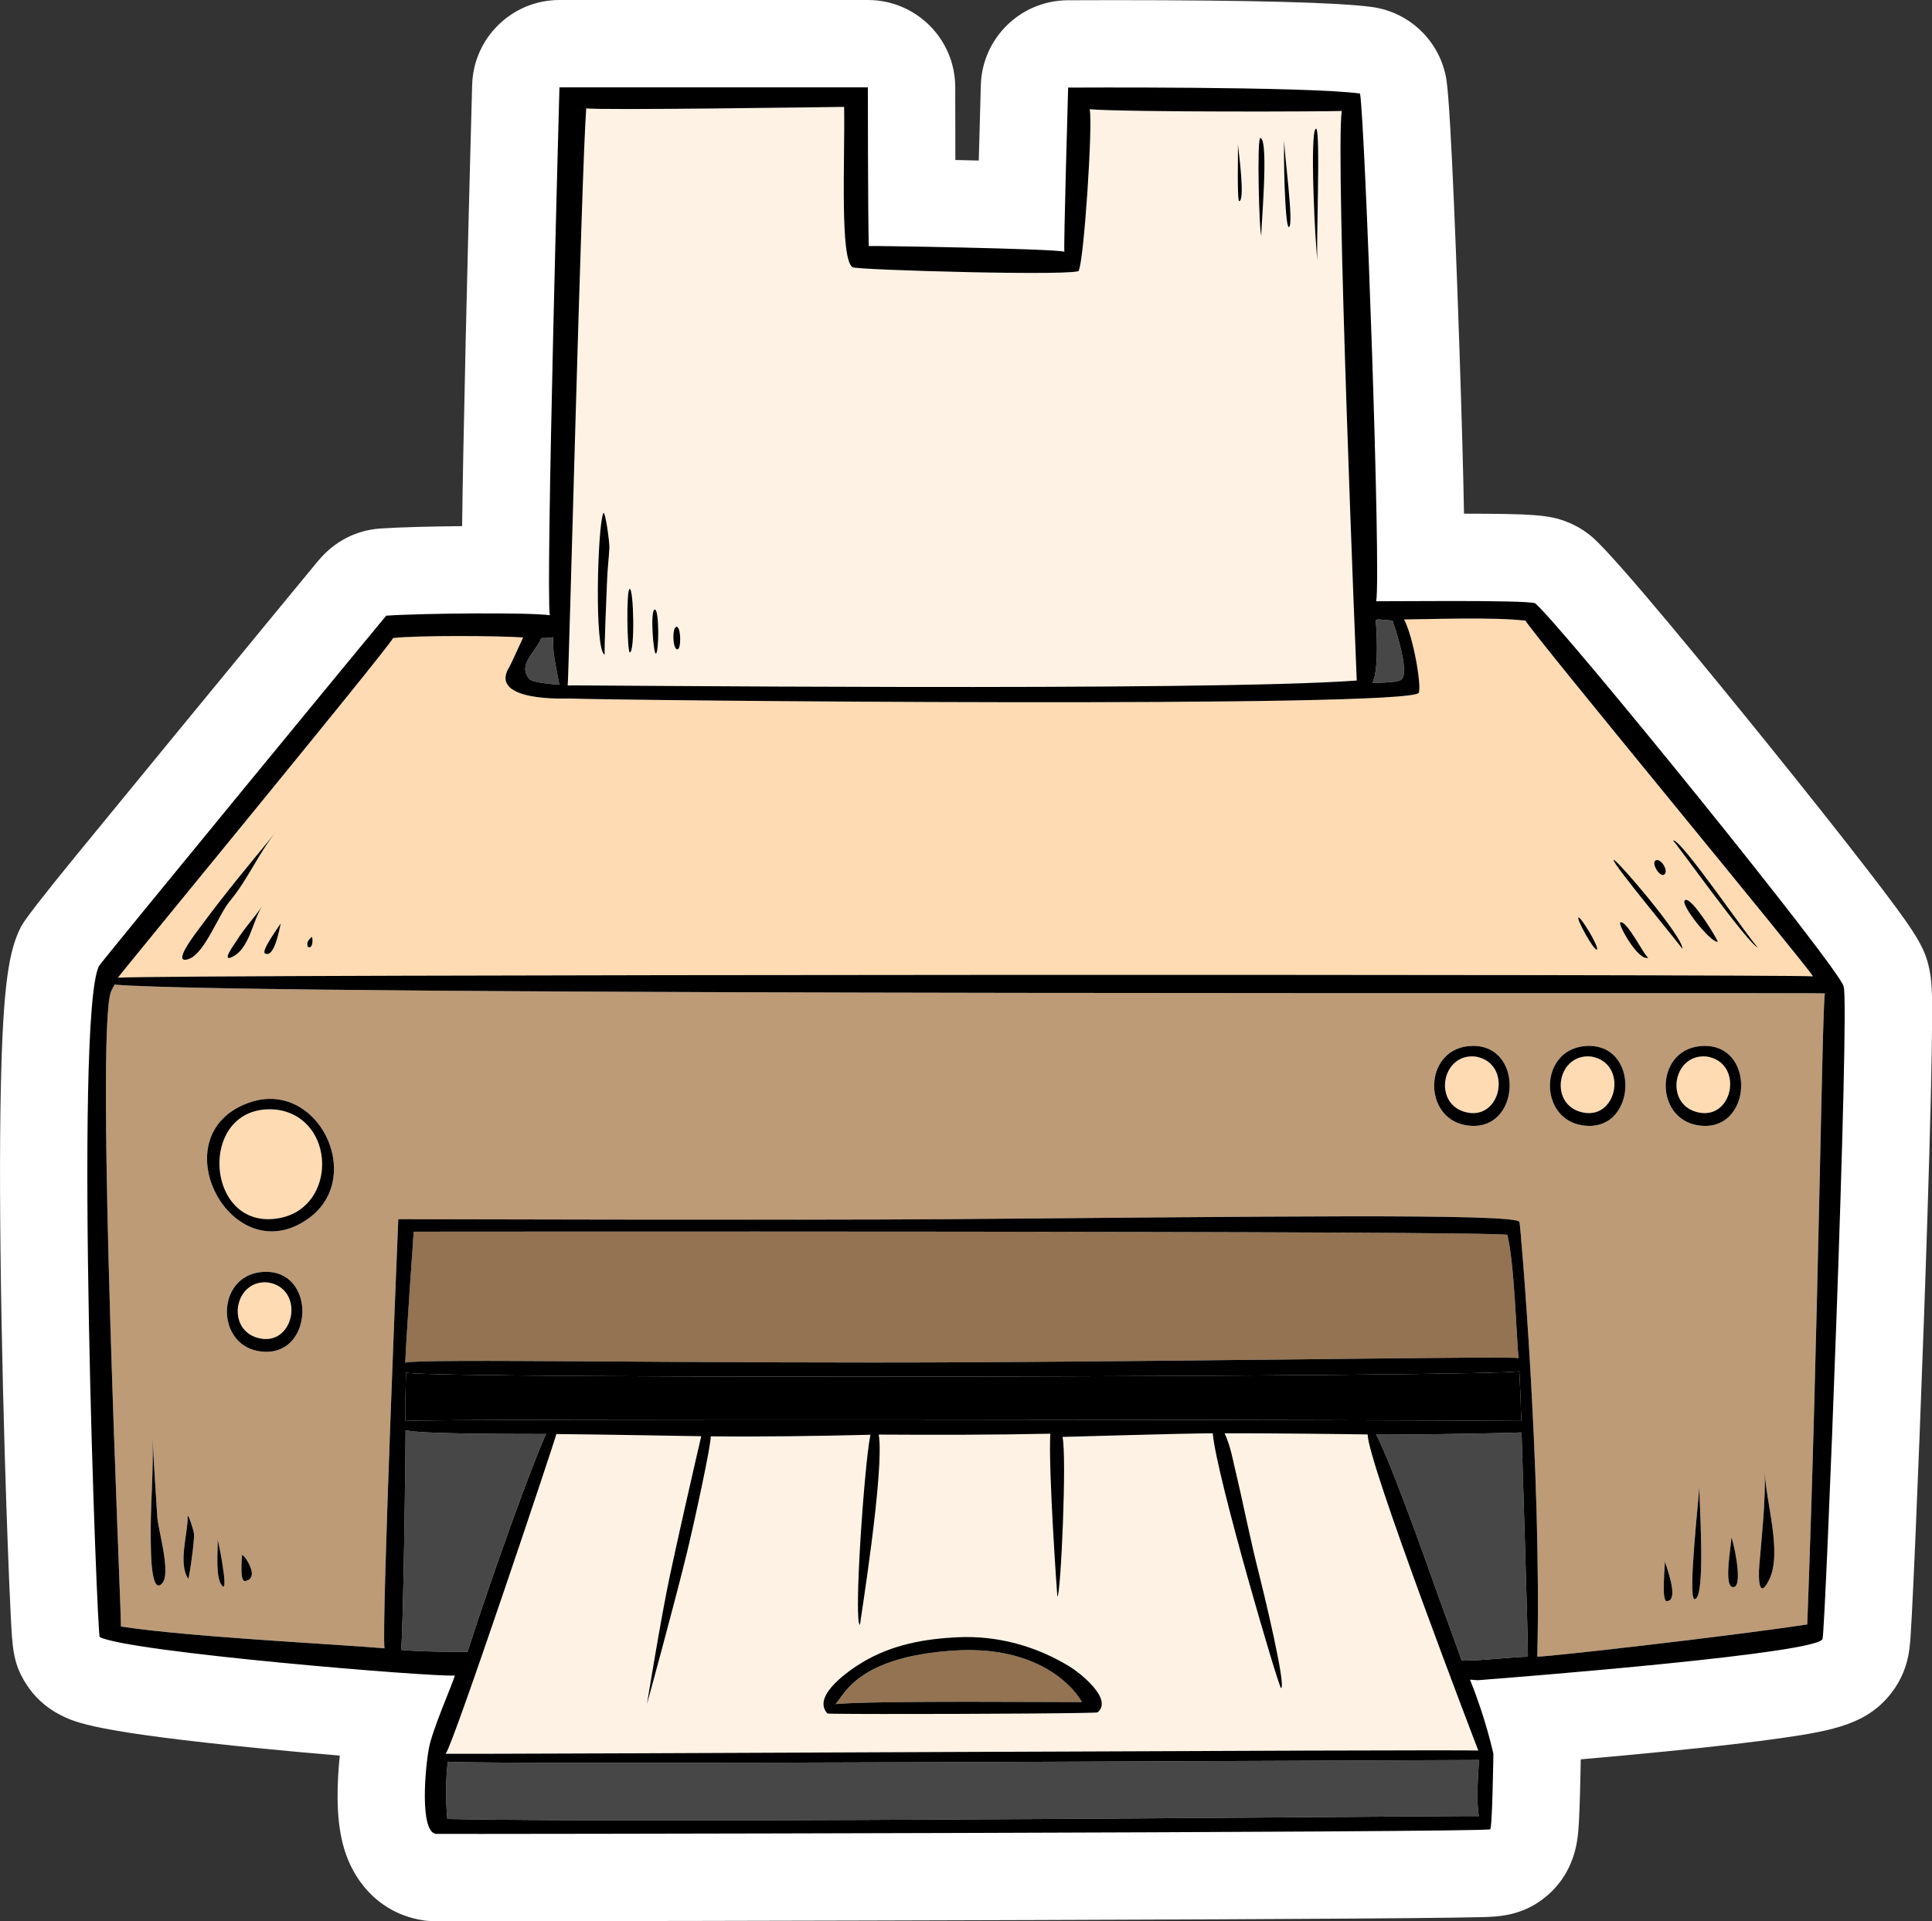 <svg xmlns="http://www.w3.org/2000/svg" id="Layer_2" viewBox="0 0 663.63 660"><rect x="0" y="0" width="663.63" height="660" fill="#333333" stroke="none"/><defs><style>      .cls-1 {        fill: #fedbb2;      }      .cls-2 {        fill: #474747;      }      .cls-3 {        fill: #bd9b77;      }      .cls-4 {        fill: #fff;      }      .cls-5 {        fill: #fef2e4;      }      .cls-6 {        fill: #937352;      }    </style></defs><g id="Layer_1-2" data-name="Layer_1"><path class="cls-4" d="M370.62,92.94s-.03-.07-.08-.1c0,0,0,0,0,0,.05.03.08.07.08.1M298.11,0h-105.94c-16.24,0-29.54,12.93-29.99,29.17-.01.43-1.2,43.37-2.2,87-.68,29.77-1.06,50.29-1.25,64.57-10.16.1-21.5.36-28.14.82h0c-5.52.39-14.09,2.52-21.2,10.98-.21.25-.53.63-.93,1.12-.74.89-1.81,2.19-3.18,3.85-2.7,3.27-6.55,7.94-11.16,13.55-9.71,11.8-22.03,26.78-33.79,41.12-9.52,11.6-23.13,28.19-33.9,41.36q-17.54,21.45-19.23,24.83s-.05.09-.07.14c-3.95,7.97-6.09,18.79-6.86,55.85-.42,20.46-.33,47.11.26,79.22.61,33.06,1.56,61.58,2.08,75.63.36,9.91.72,18.55,1.04,24.97.59,12.09.84,17.09,5.12,23.99,2.93,4.72,7.05,8.45,11.85,10.9,5.14,2.65,11.82,5.95,69.89,11.65,8.24.81,17.39,1.64,26.21,2.38-.48,4.43-.81,9.62-.76,14.77.06,6,.65,11.1,1.8,15.57,3.55,13.8,13.33,23.5,26.18,25.99,2.9.57,3.01.57,15.5.57,30.11,0,117.79-.15,197.59-.42,45.37-.15,81.6-.32,107.69-.5,14.97-.1,26.58-.21,34.52-.32,4.38-.06,7.64-.12,9.97-.18,2.63-.07,6.07-.16,9.85-1.06v.02c.58-.14,1.16-.3,1.75-.49,3.35-1.01,6.9-2.71,10.34-5.62,5.4-4.48,9.73-11.28,10.82-20.78.15-1.28.26-2.75.37-4.65.14-2.45.27-5.73.38-9.77.14-4.8.22-9.53.26-11.85,9.57-.84,20.1-1.8,30.49-2.84,16.04-1.6,29.02-3.11,38.57-4.48,18.02-2.59,29.55-4.93,37.73-15.6,3.38-4.4,5.45-9.6,6.09-14.99.22-1.6.32-3.02.4-4.19.12-1.8.27-4.27.44-7.54.32-6.1.72-14.59,1.18-25.24.94-21.7,2.02-49.38,2.97-75.94.76-21.41,1.8-52.12,2.38-76.88.27-11.28.41-20.23.44-26.6.03-8.44-.02-13.68-1.26-18.51-1.65-6.94-5.41-12.64-20.98-32.83-8.89-11.53-21.13-26.97-34.46-43.48-18.75-23.22-51.46-63.27-59.89-70.63-2.69-2.34-5.75-4.17-9.02-5.42-6.09-2.38-12.09-2.72-35.18-2.75-.24-13.19-.73-31.53-1.59-57.23-.64-19.01-2.84-81.81-4.45-91.84-2.09-13.06-12.49-23.21-25.59-24.99C459.72.84,429.95.05,382.73.05c-9.5,0-15.75.04-16.01.04-16.16.1-29.34,12.98-29.81,29.13,0,.13-.37,12.76-.71,25.93-.42-.01-.84-.02-1.27-.03-2.27-.05-4.54-.11-6.77-.15-.03-9.2-.04-18.54-.04-24.97,0-16.57-13.43-30-30-30h0Z"></path><g id="image"><g id="Printer"><path class="cls-3" d="M571.91,536.4c0,1.25-1.25,13.62.56,13.62,4.72,0-.5-12.73-.56-13.62ZM626.83,341.28c-.97,4.88-2.27,116.82-6.05,216.75-26.67,4.08-88.27,11.05-92.73,11.09,1.56-63.39-5.79-148.34-6.11-149.33-.7-3.1-92.52-1.77-195.7-.98-52.52.42-189.43,0-189.43,0,0,0-5.81,139.81-4.74,147.43-15.95-1.39-67.23-3.89-90.53-7.49.18-4.47-8.82-203.67-3.44-218.03.22-.6.74-1.48,1.26-2.48,45.16,4,586.97,2.56,587.47,3.03h0ZM607.76,542.55c4.47-9.2-1.22-26.81-1.56-36.81.21,10.72-.99,21.22-1.88,31.86-.42,4.88-.12,12.27,3.44,4.95ZM594.97,545.15c4.62,1.28-.22-18.29-.24-16.82-.02,2.22-2.65,16.01.24,16.82ZM582.8,386.49c19.63,3.65,20.85-29.45.77-27.07-14.98,1.86-15.18,24.39-.77,27.07ZM582.08,549.34c4.02,0,1.5-34.69,1.64-38.76-.13,3.78-4.09,38.76-1.64,38.76ZM543.04,386.49c19.63,3.65,20.85-29.45.79-27.07-15,1.86-15.2,24.39-.79,27.07ZM503.28,386.49c19.64,3.65,20.85-29.45.79-27.07-15,1.86-15.2,24.39-.79,27.07ZM106.05,418.51c19.67-14.24,2.91-48.25-20.75-39.63-30.74,11.17-5.78,58.81,20.75,39.63ZM88.59,464.1c19.63,3.65,20.85-29.45.77-27.07-14.98,1.86-15.18,24.39-.77,27.07ZM84.25,543.12c5.7-1.04-1.1-10.04-1.11-8.84-.01,1.12-.88,9.21,1.11,8.84ZM76.55,544.96c1.96,1.55-1.89-17.6-1.79-15.77.15,3.17-.97,13.61,1.79,15.77ZM64.67,542.35c.22.33,2.27-13.31,1.94-15.61-.21-1.45-2.19-7.58-2.15-5.6.09,5.59-3.38,16,.21,21.21h0ZM55.74,543.87c3.08-3.47-1.44-18.46-1.72-22.78-.6-9.49-1.24-19.37-1.7-28.73.6,12.71-.85,25.39-.53,38.09.05,2.27.04,17.82,3.94,13.42h0Z"></path><path class="cls-1" d="M586.31,362.95c13.09,2.17,8.92,22.9-3.92,18.94-10.64-3.28-7.54-20.12,3.92-18.94Z"></path><path class="cls-1" d="M96.46,317.15c-.81,1.35-6.83,9.54-5.44,10.35,3.34,1.95,5.15-9.35,5.44-10.35ZM566.24,328.98c-1.14,0-7.54-13.3-9.7-12.06-.85.5,6.24,13.52,9.7,12.06ZM603.9,325.51c-1.22-.24-27.26-38.6-29.21-36.72.53,0,26.44,36.51,29.21,36.72ZM523.97,213.22c2.83,5.02,96.77,118.49,98.75,122.19-10.16-.77-566.81-.71-582.23.47.31-.8,92.52-112.72,94.52-116.69,8.1-.98,36.92-.8,44.67-.2-.8,1.62-3.95,8.79-4.84,10.28-7.18,11.99,20.16,10.67,20.43,10.68,15.81.67,289.98,3.4,292.08-1.99.95-2.45-1.84-19.06-5.06-25.16,9.79-.09,30.64-.88,41.69.42h0ZM590.02,323.52c.19-.04-1.99-3.87-4.51-7.58,0-.01-.01-.02-.05-.08h-.01c-2.65-3.9-5.69-7.6-6.75-6.57-1.5,1.52,8.99,14.66,11.33,14.22h0ZM577.87,325.97c.76-3.62-22.92-31.28-23.61-30.58-.81.83,23.69,30.19,23.61,30.58ZM571.59,300.47c1.83-1.07-1.12-5.93-2.93-4.88-1.54.91,1.41,5.78,2.93,4.88ZM548.52,326.19c.97-.56-5.54-11.46-6.34-10.98-.76.44,5.37,11.55,6.34,10.98ZM105.75,325.27c2.08,1.18,1.77-4.74,1.02-3.13-1.12.97-1.48,2-1.02,3.13ZM78.92,309.59c6.22-7.44,9.92-16.52,15.82-23.74-8.79,10.71-17.64,21.31-25.84,32.47-1.4,1.9-10.44,13.36-4.03,11.11,5.44-1.9,10.26-15.31,14.05-19.84h0ZM90.14,311.18c-2.73,4.03-6.42,7.94-8.89,12.03-.49.8-5.83,7.91-1.09,5.33,5.7-3.09,6.64-12.41,9.98-17.36Z"></path><path class="cls-1" d="M546.55,362.95c13.09,2.17,8.92,22.9-3.92,18.94-10.64-3.28-7.54-20.12,3.92-18.94Z"></path><path class="cls-2" d="M522.64,492.08c.21,7.92,2.19,67.99,2.19,77.05-5.05.06-15.24,1.35-22.75,1.35-3.92-11.09-7.7-21.22-8.47-23.4-.71-2.01-15.24-43.57-20.9-54.26,8.24.11,42.23-.4,49.93-.74h0Z"></path><path d="M521.88,471.04c.33,6.25.52,10.81.67,17.1-29.86-.37-373.67-.9-383.25,0-.24.02,0-11.13.15-16.6,9.7,2.28,376.38,1.5,382.43-.5h0Z"></path><path class="cls-6" d="M517.76,424.22c2.46,9.82,3.11,35.27,3.85,42.33-3.18-.7-94.02.89-185.73,1.41-95.55.55-192.39-1.39-196.67.16.21-7.02,2.9-45.02,2.9-45.02,0,0,374.66-.37,375.65,1.11h0Z"></path><path class="cls-2" d="M508,623.89c-1.01-.24-279.22,2.55-354.34.98-.6-6.02-.6-13.52.15-19.67,15.57,1.14,338.26-.59,354.22-.59-.2,4.35-1.08,13.64-.04,19.29h0Z"></path><path class="cls-1" d="M506.79,362.95c13.11,2.17,8.92,22.9-3.92,18.94-10.63-3.28-7.53-20.12,3.92-18.94Z"></path><path class="cls-5" d="M507.78,601.35c-12.1-.42-343.6,1.34-354.71,1.11.01-.02.02-.05.05-.09,2.36-2.36,37.94-108.78,37.98-109.73,12.76.08,45.93.69,49.77.74-3,12.89-7.9,34.47-10.78,47.93-2.99,13.98-7.86,44.08-7.86,44.08,0,0,9.57-34.8,13.88-52.62.04-.15.08-.3.1-.46,2.54-10.52,8.07-36.06,7.93-38.89,18.26.18,36.56-.1,54.85-.54-2.09,9.82-5.89,64.99-3.59,65.28-.12-.02,8.52-53,6.44-65.34,19.85.12,39.38.11,58.94-.3-.74,11.88,2.36,55.92,2.41,55.92,1.19.15,3.32-48.67,1.76-54.82,4.49-.09,38.89-1.15,51.62-1.25,1.26,14.77,22.76,87.63,23.45,87.53,1.96-.28-6.22-34-7.39-38.57-3.23-12.54-5.64-25.28-8.68-37.89-.33-1.33-1.31-6.85-3.31-11.07,12.73-.06,45.25.31,49.17.4-.4,8.48,37.41,107.18,37.98,108.58h0ZM377.02,588.24c5.53-4.7-6.61-13.9-9.41-15.61-11.6-7.16-24.93-10.82-38.56-10.2-11.57.54-22.6,2.55-32.69,8.54-3.84,2.29-17.84,11.47-12.15,17.64.04.04,1,.08,2.72.1,12.78.19,67.11.05,84.63-.28,3.37-.06,5.37-.12,5.46-.2h0Z"></path><path class="cls-2" d="M478.33,213.2s6.18,17.36,3.08,20.21c-1.09,1-5.74,1.05-9.99,1.24,1.8-3.82,1.8-13.08,1.15-21.59.2-.04.4-.12.57-.26,1.6,0,5.19.4,5.19.4h0Z"></path><path class="cls-5" d="M425.21,49.6c.12,2.53-.34,19.53.45,19.5,2.08-.09-.16-16.88-.45-19.5ZM441.15,48.16c-.36,3.63.19,29.88,1.54,29.85,1.96-.11-1.75-26.23-1.54-29.85ZM460.9,38.12c-2.29,15.07,5.05,193.86,5.14,195.66-52.12,3.85-269.13,1.48-271.04,1.69.34-.67,4.78-178.12,6.38-198.26,3.84.74,83.05-.43,88.58-.49.31,18.1-1.53,52.57,2.93,55.07.16.95,80.79,3.25,77.66,1.05,1.72-2.55,4.91-50.03,3.76-55.31,13.62,1.07,82.98.8,86.59.59h0ZM452.57,89.45c-.59-3.39,1.16-45.24-.5-45.24-2.34.06-.22,41.86.5,45.24ZM433.29,80.91c-.4.01,2.79-33.47-.4-33.47-1.2.04-.36,33.51.4,33.47ZM232.69,223.07c1.38-.06,1.24-7.76-.28-7.76-1.62.08-1.4,7.82.28,7.76ZM225.27,224.54c1.09-.04,1.24-15.15-.34-15.15-1.7.06-.5,15.18.34,15.15ZM216.34,224.13c1.8-.08,1.34-22.1-.05-21.83-1.25.05-.86,21.85.05,21.83ZM209.33,188.2c.1-1.9-1.49-13.4-2.1-11.89-1.99,4.55-3.14,47.76.53,48.54-.35-.08.71-23.35.76-25.09.11-3.89.61-7.68.81-11.55Z"></path><path class="cls-6" d="M371.59,584.7h-.02c-6.67.06-70.49-.57-84.55.69,2.99-3.15,7.44-16.26,40.76-18.39,33.53-2.14,44.01,17.69,43.81,17.7h0Z"></path><path class="cls-2" d="M190.13,223.87c.08,1.36,1.35,8.14,2.04,11.38-5.03-.42-9.49-.98-10.38-2.03-4.17-4.98,2.36-9.27,4.11-14.01,1.45-.02,2.82-.11,4.04-.31.02,1.67.1,3.32.19,4.96h0Z"></path><path class="cls-2" d="M187.52,492.63c-5.25,11.79-17.95,46.89-26.94,74.81-1.36.01-15.21.1-22.85-.65.79-3.79,1.64-71.24,1.59-75.48,4.79,1.38,37.5,1.28,48.21,1.33h0Z"></path><path class="cls-1" d="M95.33,381.25c20.11,3.03,20.49,33.42.76,37.19-26.35,5.04-28.59-40.39-.76-37.19h0Z"></path><path class="cls-1" d="M92.1,440.56c13.09,2.17,8.92,22.9-3.92,18.94-10.64-3.28-7.54-20.12,3.92-18.94Z"></path><path d="M527.3,207.24c-2.94-1.24-54.61-.61-54.59-.69,1.74-8.73-3.76-163.3-5.54-174.42-18.6-2.52-100.27-2.04-100.27-2.04,0,0-1.6,55.37-1.3,56.39-3.01-1.07-66.35-2.1-67.18-1.96-.31-11.17-.31-54.51-.31-54.51h-105.94s-4.75,171.16-3.32,181.34c-6.66-1.02-43.83-.7-56.19.15-.13,0-98.06,119.14-98.66,120.34-8.67,17.48-.66,230.92.26,230.53,10.02,5.17,114.01,13.77,121.99,13.22-.91,3.13-7.73,18.61-8.9,24.86-1.38,7.32-3.17,28.51,2.29,29.53.71.14,361.12-.45,362.22-1.57.76-.19,1.11-25.92,1.11-25.92,0,0-2.65-12.33-8.05-25.49.04,0,2.59.2,2.64.2,14.07-1.09,119.41-9.35,118.48-14.36.92-.94,9.45-218.7,7.23-223.97-1.09-5.83-96.05-123-105.94-131.63h-.01ZM472.57,213.06c.2-.04.4-.12.57-.26,1.6,0,5.19.4,5.19.4,0,0,6.18,17.36,3.08,20.21-1.09,1-5.74,1.05-9.99,1.24,1.8-3.82,1.8-13.08,1.15-21.59h0ZM201.37,37.21c3.84.74,83.05-.43,88.58-.49.31,18.1-1.53,52.57,2.93,55.07.16.95,80.79,3.25,77.66,1.05,1.72-2.55,4.91-50.03,3.76-55.31,13.62,1.07,82.98.8,86.59.59-2.29,15.07,5.05,193.86,5.14,195.66-52.12,3.85-269.13,1.48-271.04,1.69.34-.67,4.78-178.12,6.38-198.26h0ZM185.9,219.22c1.45-.02,2.82-.11,4.04-.31.02,1.67.1,3.32.19,4.96.08,1.36,1.35,8.14,2.04,11.38-5.03-.42-9.49-.98-10.38-2.03-4.17-4.98,2.36-9.27,4.11-14.01h0ZM135.02,219.19c8.1-.98,36.92-.8,44.67-.2-.8,1.62-3.95,8.79-4.84,10.28-7.18,11.99,20.16,10.67,20.43,10.68,15.81.67,289.98,3.4,292.08-1.99.95-2.45-1.84-19.06-5.06-25.16,9.79-.09,30.64-.88,41.69.41,2.83,5.02,96.77,118.49,98.75,122.19-10.16-.77-566.81-.71-582.23.47.31-.8,92.52-112.72,94.52-116.69h0ZM137.73,566.79c.79-3.79,1.64-71.24,1.59-75.48,4.79,1.38,37.5,1.28,48.21,1.32-5.25,11.79-17.95,46.89-26.94,74.81-1.36.01-15.21.1-22.85-.65h0ZM139.45,471.54c9.7,2.28,376.38,1.5,382.43-.5.33,6.25.52,10.81.67,17.1-29.86-.37-373.67-.9-383.25,0-.24.02,0-11.13.15-16.6h0ZM139.21,468.13c.21-7.02,2.9-45.02,2.9-45.02,0,0,374.66-.37,375.65,1.11,2.46,9.82,3.11,35.27,3.85,42.33-3.18-.7-94.02.89-185.73,1.41-95.55.55-192.39-1.39-196.67.16h0ZM508,623.89c-1.01-.24-279.22,2.55-354.34.98-.6-6.02-.6-13.52.15-19.67,15.57,1.14,338.26-.59,354.22-.59-.2,4.35-1.08,13.64-.04,19.29h0ZM507.78,601.35c-12.1-.42-343.6,1.34-354.71,1.11.01-.02.02-.05.05-.09,2.36-2.36,37.94-108.78,37.98-109.73,12.76.08,45.93.69,49.77.74-3,12.89-7.91,34.47-10.78,47.93-2.99,13.98-7.86,44.08-7.86,44.08,0,0,9.57-34.8,13.88-52.62.04-.15.08-.3.1-.46,2.54-10.52,8.07-36.06,7.93-38.89,18.26.18,36.56-.1,54.85-.54-2.09,9.82-5.89,64.99-3.59,65.28-.12-.02,8.52-53,6.44-65.34,19.85.12,39.38.11,58.94-.3-.74,11.88,2.36,55.92,2.41,55.92,1.19.15,3.32-48.67,1.76-54.82,4.49-.09,38.89-1.15,51.62-1.25,1.26,14.77,22.76,87.63,23.45,87.53,1.96-.28-6.22-34-7.39-38.57-3.23-12.54-5.64-25.28-8.68-37.89-.33-1.33-1.31-6.85-3.31-11.07,12.73-.06,45.25.31,49.17.4-.4,8.48,37.41,107.18,37.98,108.58h0ZM502.08,570.48c-3.92-11.09-7.7-21.22-8.47-23.4-.71-2.01-15.24-43.57-20.9-54.26,8.24.11,42.23-.4,49.93-.74.21,7.92,2.19,67.99,2.19,77.05-5.05.06-15.24,1.35-22.75,1.35h0ZM620.78,558.03c-26.67,4.08-88.27,11.05-92.73,11.09,1.56-63.39-5.79-148.34-6.11-149.33-.7-3.1-92.52-1.77-195.7-.98-52.52.41-189.43,0-189.43,0,0,0-5.81,139.81-4.74,147.43-15.95-1.39-67.23-3.89-90.53-7.49.18-4.47-8.82-203.67-3.44-218.03.22-.6.74-1.48,1.26-2.48,45.16,4,586.97,2.56,587.47,3.03-.97,4.88-2.27,116.82-6.05,216.75h0Z"></path><path d="M607.76,542.55c4.47-9.2-1.22-26.81-1.56-36.81.21,10.72-.99,21.22-1.88,31.86-.42,4.88-.12,12.27,3.44,4.95Z"></path><path d="M594.73,528.32c-.02,2.22-2.65,16.01.24,16.82,4.61,1.28-.22-18.29-.24-16.82Z"></path><path d="M585.45,315.87h-.01c-2.65-3.9-5.69-7.6-6.75-6.57-1.5,1.52,8.99,14.66,11.33,14.22.19-.04-1.99-3.87-4.51-7.58,0-.01-.01-.02-.05-.08h0Z"></path><path d="M582.8,386.49c19.63,3.65,20.85-29.45.77-27.07-14.98,1.86-15.18,24.39-.77,27.07ZM586.31,362.95c13.09,2.17,8.92,22.9-3.92,18.94-10.64-3.28-7.54-20.12,3.92-18.94Z"></path><path d="M583.72,510.58c-.14,3.78-4.09,38.76-1.64,38.76,4.02,0,1.5-34.69,1.64-38.76Z"></path><path d="M554.26,295.39c-.81.83,23.69,30.19,23.61,30.58.76-3.62-22.92-31.28-23.61-30.58Z"></path><path d="M603.9,325.51c-1.22-.24-27.26-38.6-29.21-36.72.53,0,26.44,36.51,29.21,36.72Z"></path><path d="M572.47,550.02c4.72,0-.5-12.73-.56-13.62,0,1.25-1.25,13.62.56,13.62Z"></path><path d="M571.59,300.47c1.83-1.07-1.12-5.93-2.93-4.88-1.54.91,1.41,5.78,2.93,4.88Z"></path><path d="M556.53,316.92c-.85.5,6.24,13.52,9.7,12.06-1.14,0-7.54-13.29-9.7-12.06Z"></path><path d="M548.52,326.19c.97-.56-5.54-11.46-6.34-10.98-.76.44,5.37,11.55,6.34,10.98Z"></path><path d="M543.82,359.42c-15,1.86-15.2,24.39-.79,27.07,19.63,3.65,20.85-29.45.79-27.07ZM542.63,381.89c-10.64-3.28-7.54-20.12,3.92-18.94,13.09,2.17,8.92,22.9-3.92,18.94Z"></path><path d="M504.06,359.42c-15,1.86-15.2,24.39-.79,27.07,19.64,3.65,20.85-29.45.79-27.07ZM502.87,381.89c-10.63-3.28-7.53-20.12,3.92-18.94,13.11,2.17,8.92,22.9-3.92,18.94Z"></path><path d="M452.06,44.21c-2.34.06-.22,41.86.5,45.24-.59-3.39,1.16-45.24-.5-45.24Z"></path><path d="M442.69,78c1.96-.11-1.75-26.23-1.54-29.85-.36,3.63.19,29.88,1.54,29.85Z"></path><path d="M432.89,47.44c-1.2.04-.36,33.51.4,33.47-.4.01,2.79-33.47-.4-33.47Z"></path><path d="M425.66,69.1c2.08-.09-.16-16.88-.45-19.5.12,2.53-.34,19.53.45,19.5Z"></path><path d="M367.61,572.63c-11.6-7.16-24.93-10.82-38.56-10.2-11.57.54-22.6,2.55-32.69,8.55-3.84,2.29-17.84,11.47-12.15,17.64.04.04,1,.08,2.72.1,12.78.19,67.11.05,84.63-.28,3.37-.06,5.37-.12,5.46-.2,5.53-4.7-6.61-13.9-9.41-15.61ZM371.56,584.7c-6.67.06-70.49-.57-84.55.69,2.99-3.15,7.44-16.26,40.76-18.39,33.53-2.14,44.01,17.69,43.81,17.7h-.02Z"></path><path d="M232.69,223.07c1.38-.06,1.24-7.76-.28-7.76-1.62.08-1.4,7.82.28,7.76Z"></path><path d="M225.27,224.54c1.09-.04,1.24-15.15-.34-15.15-1.7.06-.5,15.18.34,15.15Z"></path><path d="M216.34,224.13c1.8-.08,1.34-22.1-.05-21.83-1.25.05-.86,21.85.05,21.83Z"></path><path d="M207.75,224.85c-.35-.08.71-23.35.76-25.09.11-3.89.61-7.68.81-11.55.1-1.9-1.49-13.4-2.1-11.89-1.99,4.55-3.14,47.76.53,48.54Z"></path><path d="M85.3,378.88c-30.74,11.17-5.78,58.81,20.75,39.63,19.67-14.24,2.91-48.25-20.75-39.63ZM96.09,418.43c-26.35,5.04-28.59-40.39-.76-37.19,20.11,3.03,20.49,33.42.76,37.19Z"></path><path d="M106.78,322.15c-1.12.97-1.48,2-1.02,3.13,2.08,1.18,1.77-4.74,1.02-3.13Z"></path><path d="M89.36,437.03c-14.98,1.86-15.18,24.39-.78,27.07,19.63,3.65,20.85-29.45.78-27.07ZM88.19,459.5c-10.64-3.28-7.54-20.12,3.92-18.94,13.09,2.17,8.92,22.9-3.92,18.94Z"></path><path d="M91.01,327.51c3.34,1.95,5.15-9.35,5.44-10.35-.81,1.35-6.83,9.54-5.44,10.35Z"></path><path d="M94.74,285.85c-8.79,10.71-17.64,21.31-25.84,32.47-1.4,1.9-10.44,13.36-4.03,11.11,5.44-1.9,10.26-15.31,14.05-19.84,6.22-7.44,9.92-16.52,15.82-23.74h0Z"></path><path d="M80.15,328.54c5.7-3.09,6.64-12.41,9.98-17.36-2.73,4.03-6.42,7.94-8.89,12.03-.49.8-5.83,7.9-1.09,5.33Z"></path><path d="M83.13,534.28c-.01,1.12-.88,9.21,1.11,8.84,5.7-1.04-1.1-10.04-1.11-8.84Z"></path><path d="M74.76,529.19c.15,3.17-.97,13.61,1.79,15.77,1.96,1.55-1.89-17.6-1.79-15.77Z"></path><path d="M64.46,521.14c.09,5.59-3.38,16,.21,21.21.22.33,2.27-13.31,1.94-15.61-.21-1.45-2.19-7.58-2.15-5.6h0Z"></path><path d="M52.33,492.37c.6,12.71-.85,25.39-.53,38.09.05,2.27.04,17.82,3.94,13.42,3.08-3.47-1.44-18.46-1.72-22.78-.6-9.49-1.24-19.37-1.7-28.73h0Z"></path></g></g></g></svg>